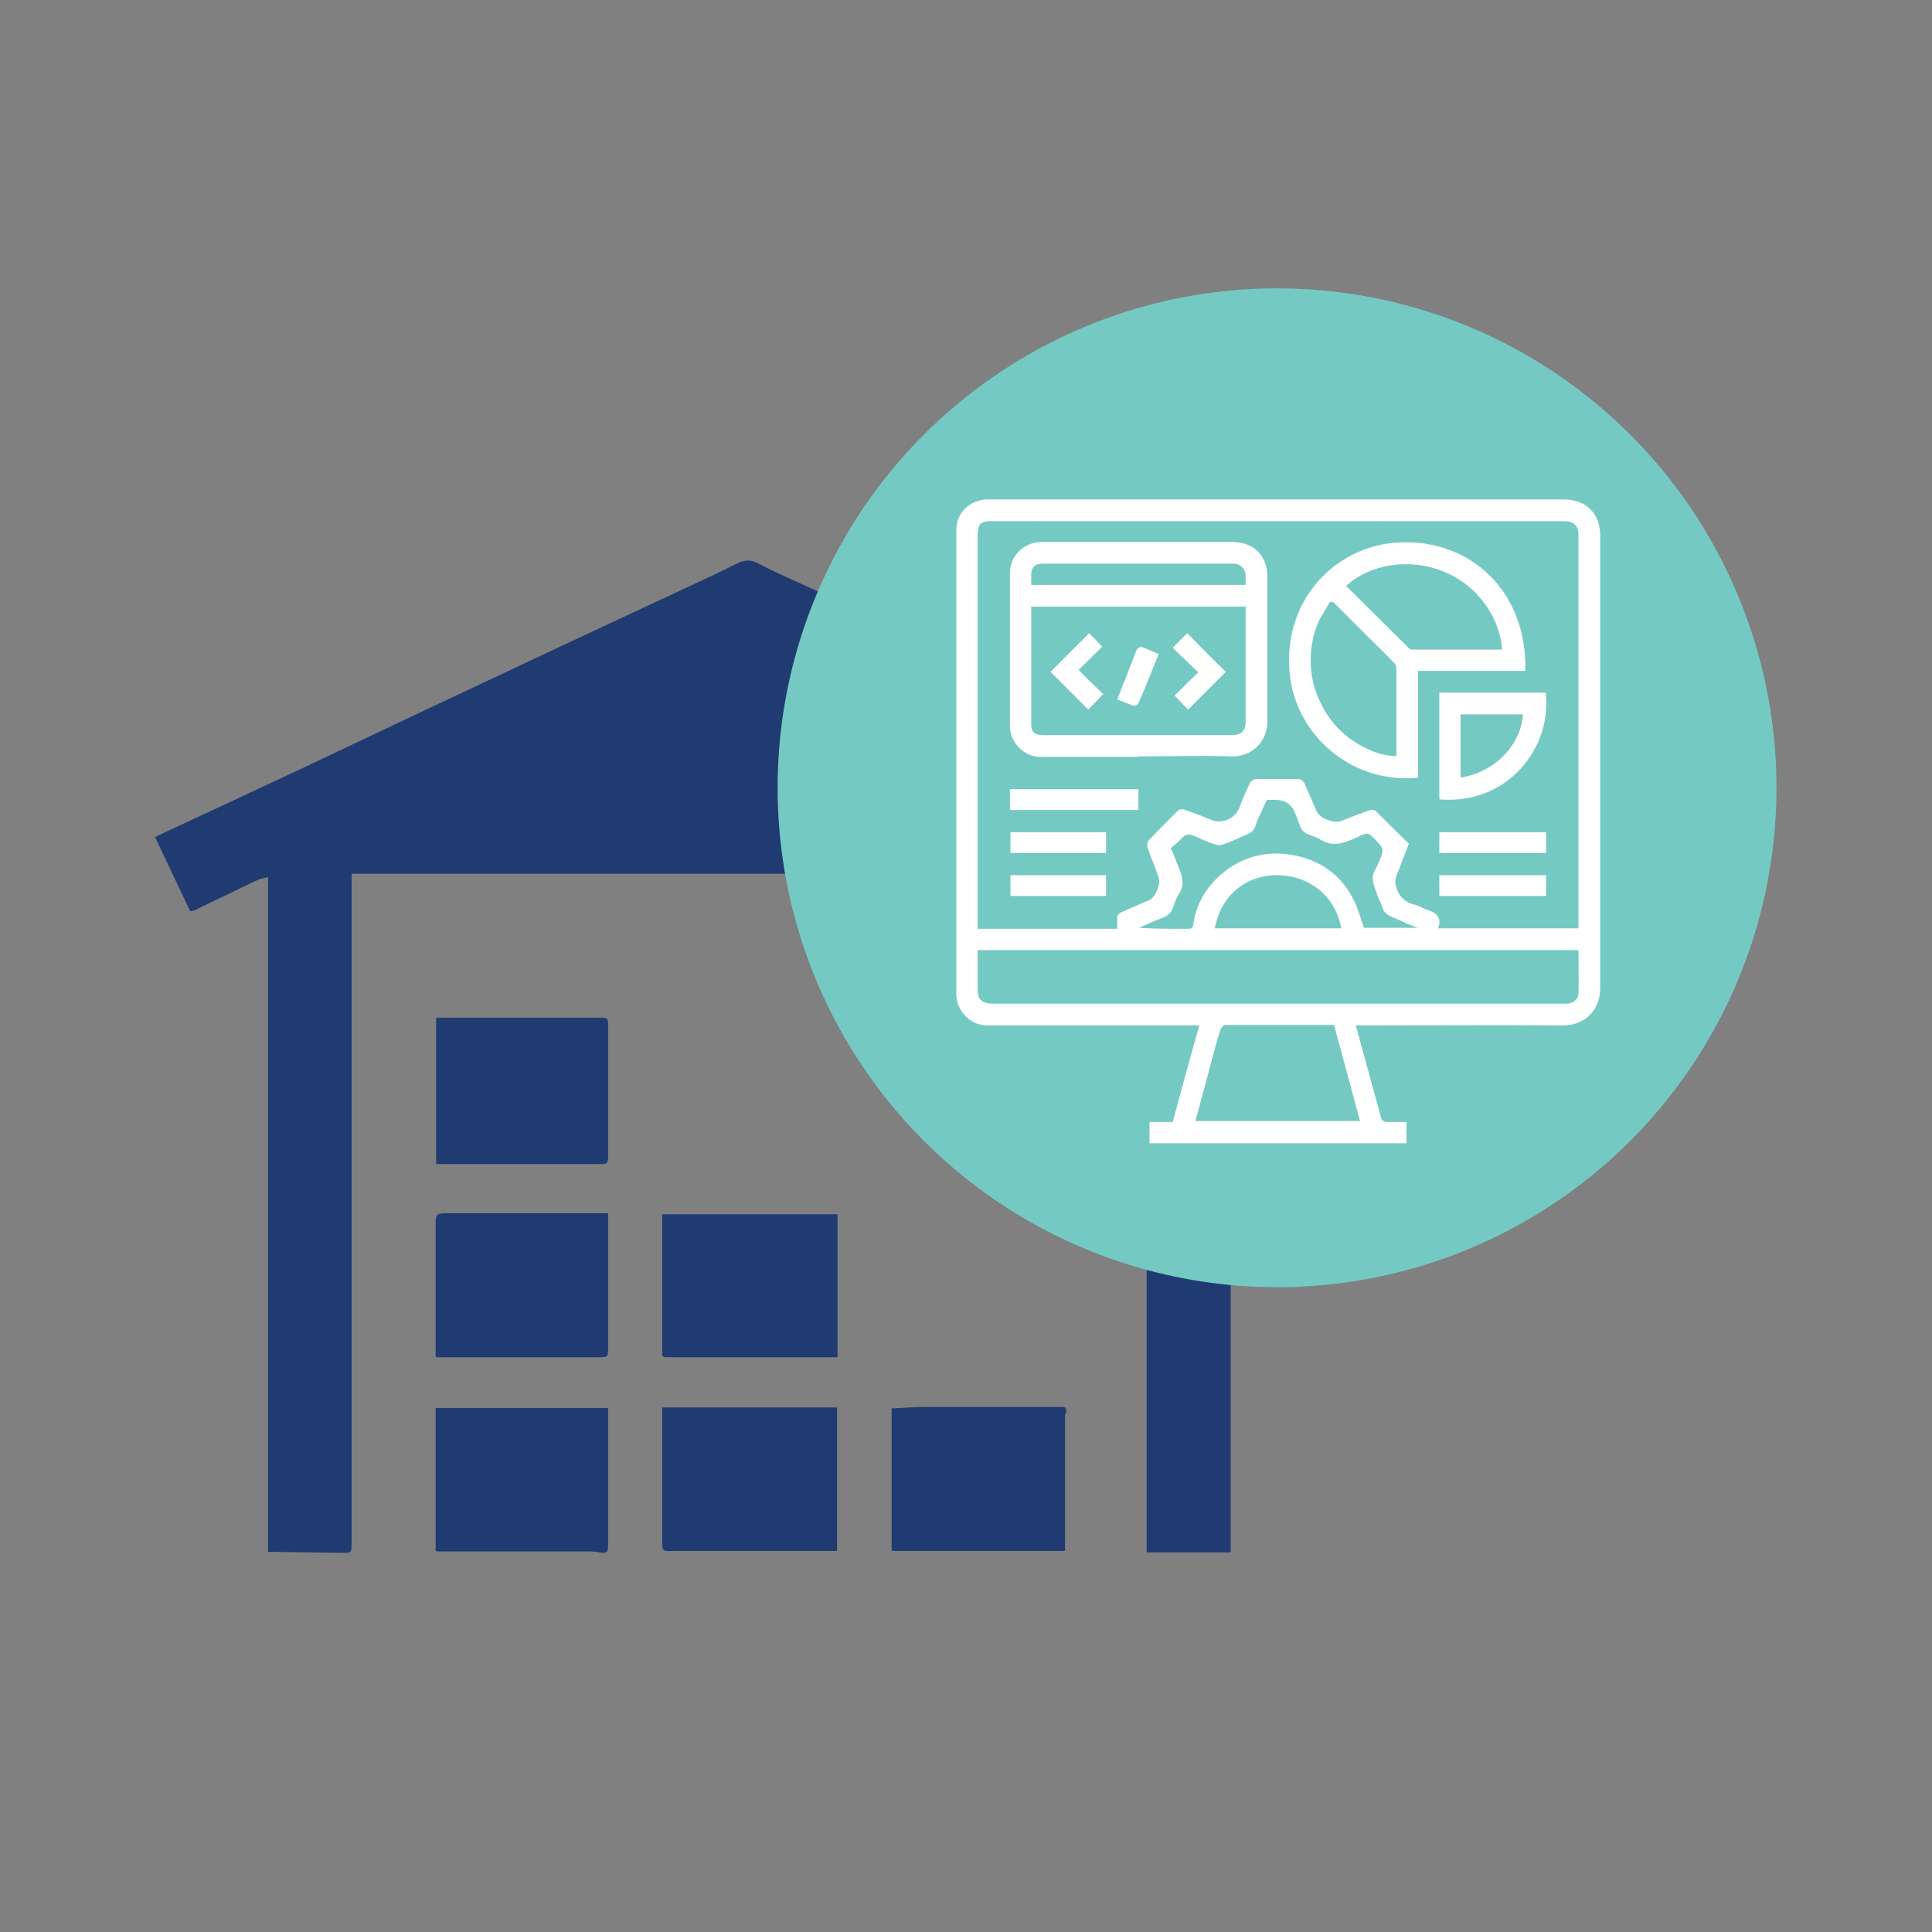 <svg xmlns="http://www.w3.org/2000/svg" id="Layer_1" data-name="Layer 1" viewBox="0 0 40 40"><rect x="0" y="0" width="40" height="40" fill="#808080" stroke="none"/><defs><style>      .cls-1 {        fill: none;      }      .cls-1, .cls-2, .cls-3, .cls-4 {        stroke-width: 0px;      }      .cls-2 {        fill: #74cac2;      }      .cls-3 {        fill: #203b72;      }      .cls-4 {        fill: #fff;      }    </style></defs><rect class="cls-1" x="0" y="0" width="40" height="40" rx="20" ry="20"></rect><g><g id="bfUdXt"><g><path class="cls-3" d="m23.77,18.09H7.28c0,.13,0,.26,0,.39,0,4.49,0,8.98,0,13.47,0,.21-.01.2-.22.2-.44-.01-.88-.01-1.33-.02-.06,0-.11,0-.18,0v-13.97c-.08.02-.16.03-.22.06-.44.21-.87.42-1.31.63-.02,0-.04,0-.08.02-.24-.51-.48-1.01-.73-1.54.46-.22.92-.43,1.37-.64.5-.23,1-.47,1.5-.7,1.21-.57,2.42-1.15,3.64-1.72.62-.29,1.25-.59,1.87-.88,1-.47,2-.93,3-1.4.22-.1.44-.21.66-.32.16-.08.29-.09.46,0,.39.21.81.38,1.21.57,1.23.58,2.46,1.15,3.68,1.73.61.28,1.21.57,1.82.85.63.29,1.26.57,1.88.86.36.17.71.35,1.07.52.65.31,1.31.6,1.96.91.15.07.29.15.45.24-.03.07-.07.14-.1.21-.18.4-.37.8-.55,1.2-.05.12-.12.14-.23.08-.43-.21-.86-.41-1.28-.61-.04-.02-.09-.02-.14-.03v13.94h-1.74v-14.02Z"></path><path class="cls-3" d="m17.34,32.11c-.65,0-1.28,0-1.92,0-.47,0-.94,0-1.4,0-.03,0-.05,0-.08,0-.23.01-.23.01-.23-.23,0-.89,0-1.79,0-2.68,0-.02,0-.04,0-.06h3.62v2.97Z"></path><path class="cls-3" d="m13.71,28.07v-2.93h3.63v2.96h-3.57s-.04-.02-.06-.03Z"></path><path class="cls-3" d="m9.03,24.09v-3.02c.1,0,.19,0,.28,0,1.05,0,2.11,0,3.16,0,.1,0,.12.03.12.12,0,.93,0,1.85,0,2.78,0,.08-.02.13-.11.13-1.15,0-2.29,0-3.46,0Z"></path><path class="cls-3" d="m22.05,29.28v2.83c-.11,0-.2,0-.29,0-.11,0-.22,0-.32,0-.99,0-1.97,0-2.98,0v-2.95c.22-.01.46-.03.7-.03.93,0,1.86,0,2.79,0,.09,0,.14,0,.12.11,0,.01,0,.03,0,.04Z"></path><path class="cls-3" d="m9.02,32.08c0-.28,0-.56,0-.85,0-.69,0-1.38,0-2.08h3.57c0,.13,0,.24,0,.35,0,.83,0,1.67,0,2.5,0,.14-.04.17-.17.14-.07-.01-.15-.02-.23-.02-1.05,0-2.1,0-3.15,0,0-.01-.02-.02-.03-.03Z"></path><path class="cls-3" d="m9.02,28.07c0-.92,0-1.84,0-2.76,0-.14.02-.19.18-.19.89,0,1.79,0,2.68,0,.23,0,.46,0,.71,0,0,.09,0,.15,0,.22,0,.85,0,1.71,0,2.56,0,.2,0,.2-.2.2-.9,0-1.8,0-2.7,0-.22,0-.43,0-.65,0,0-.01-.02-.02-.03-.03Z"></path><path class="cls-3" d="m13.71,28.07s.04.02.06.03c-.02,0-.04-.02-.06-.03Z"></path><path class="cls-3" d="m9.02,28.07s.02.02.03.03c0-.01-.02-.02-.03-.03Z"></path><path class="cls-3" d="m22.05,29.28s0-.03,0-.04c0,.01,0,.03,0,.04Z"></path><path class="cls-3" d="m9.02,32.08s.02.02.03.03c0-.01-.02-.02-.03-.03Z"></path></g></g><circle class="cls-2" cx="26.44" cy="16.31" r="10.34"></circle><path class="cls-4" d="m23.8,23.66v-.43h.48c.18-.67.36-1.33.55-2-.06,0-.11,0-.15,0-1.42,0-2.84,0-4.26,0-.32,0-.61-.3-.62-.62,0-3.21,0-6.42,0-9.64,0-.36.27-.6.61-.63.05,0,.09,0,.14,0,3.94,0,7.88,0,11.82,0,.47,0,.76.29.76.75,0,3.12,0,6.25,0,9.37,0,.47-.34.77-.76.77-1.38-.01-2.76,0-4.14,0h-.16c.18.65.35,1.29.53,1.93,0,.03.07.07.11.07.13,0,.27,0,.41,0v.44h-5.32Zm5.98-4.44h2.9s0-.05,0-.07c0-2.69,0-5.39,0-8.08,0-.19-.1-.28-.3-.28-3.94,0-7.89,0-11.83,0-.26,0-.31.05-.31.32,0,2.66,0,5.32,0,7.98v.14h2.89c0-.08,0-.16,0-.24,0-.03.03-.07.06-.09.2-.09.4-.18.6-.26.13-.06.25-.33.2-.47-.07-.21-.16-.41-.23-.62-.02-.05,0-.13.03-.16.2-.21.4-.41.6-.61.03-.02.09-.04.12-.02.18.06.37.13.55.21.25.1.52-.02.61-.27.06-.17.13-.33.21-.49.02-.04.08-.08.12-.08.3,0,.59,0,.89,0,.04,0,.09.04.11.07.09.2.17.4.26.6.06.14.36.25.5.2.2-.08.41-.16.61-.23.03-.01.09,0,.11.02.23.23.46.45.69.68-.07.18-.14.35-.2.52-.04.1-.1.21-.08.3.04.22.16.39.4.44.08.02.16.07.24.1.19.06.34.15.24.4Zm-9.54.45c0,.27,0,.52,0,.77,0,.23.04.34.34.34,3.92,0,7.85,0,11.77,0,.04,0,.07,0,.11,0,.12-.02.21-.09.22-.2.01-.3,0-.61,0-.91h-12.44Zm7.92,3.55c-.18-.67-.36-1.33-.54-2-.75,0-1.5,0-2.25,0-.03,0-.08.05-.1.09-.07.22-.13.44-.19.67-.11.41-.22.82-.33,1.23h3.41Zm-1.93-6.66c-.08.18-.17.34-.23.52-.03.1-.08.15-.17.19-.14.06-.28.13-.42.18-.07.03-.15.06-.22.04-.13-.03-.25-.09-.37-.14-.25-.11-.24-.11-.43.08-.05.05-.1.09-.15.13.04.09.07.16.1.24.08.23.24.46.06.72-.05.08-.08.17-.11.26-.04.12-.12.19-.24.23-.16.06-.31.13-.47.2.35.02.69.02,1.03.02.09,0,.09-.06.1-.12.07-.44.3-.8.65-1.07.44-.34.95-.44,1.49-.32.54.12.94.43,1.18.92.09.18.14.38.21.57h1.11c-.13-.05-.24-.09-.33-.14-.16-.08-.36-.1-.41-.31-.03-.09-.08-.18-.11-.27-.03-.1-.08-.21-.08-.32,0-.09.06-.17.1-.26.15-.34.15-.33-.11-.59-.06-.06-.1-.08-.19-.04-.3.13-.59.31-.92.08,0,0-.01,0-.01,0-.12-.08-.31-.07-.37-.25-.03-.09-.07-.18-.1-.26q-.11-.29-.42-.29c-.06,0-.11,0-.16,0Zm-1.08,2.66h2.62c-.14-.75-.76-1.12-1.38-1.1-.61.02-1.11.42-1.24,1.1Z"></path><path class="cls-4" d="m23.55,15.67c-.67,0-1.34,0-2.01,0-.34,0-.63-.3-.63-.63,0-1.06,0-2.12,0-3.18,0-.35.28-.63.65-.64,1.01,0,2.03,0,3.04,0,.3,0,.6,0,.9,0,.46,0,.74.28.74.73,0,.99,0,1.99,0,2.98,0,.45-.35.74-.73.73-.65-.02-1.3,0-1.96,0h0Zm-2.2-3.11c0,.82,0,1.63,0,2.44,0,.16.08.22.26.22,1.3,0,2.59,0,3.89,0,.2,0,.29-.09.29-.29,0-.75,0-1.51,0-2.26,0-.04,0-.07,0-.11h-4.44Zm4.44-.45c0-.07,0-.13,0-.19,0-.14-.11-.25-.25-.25-1.32,0-2.65,0-3.97,0-.14,0-.22.08-.22.22,0,.07,0,.14,0,.22h4.44Z"></path><path class="cls-4" d="m31.57,13.89h-2.21v2.21c-1.36.14-2.54-.87-2.66-2.17-.14-1.54.98-2.64,2.27-2.7,1.51-.07,2.65,1.05,2.61,2.65Zm-2.66,1.75s0-.07,0-.1c0-.57,0-1.15,0-1.72,0-.04-.03-.08-.06-.11-.19-.2-.39-.39-.59-.59-.21-.21-.41-.41-.62-.62-.06-.06-.1-.06-.14.02-.05.1-.12.19-.17.29-.16.32-.21.66-.19,1.01.02.28.1.54.23.79.19.37.48.66.85.85.21.11.44.2.7.19Zm2.19-2.19c-.04-.6-.45-1.31-1.22-1.62-.72-.29-1.53-.14-2.01.3.43.43.87.86,1.3,1.29.02.02.06.03.08.03.61,0,1.22,0,1.84,0Z"></path><path class="cls-4" d="m29.8,16.55v-2.21h2.2c.14,1.12-.77,2.33-2.2,2.21Zm.44-.45c.84-.14,1.27-.81,1.29-1.31h-1.29v1.31Z"></path><path class="cls-4" d="m23.57,16.34v.43h-2.66v-.43h2.66Z"></path><path class="cls-4" d="m29.8,17.66v-.43h2.21v.43h-2.21Z"></path><path class="cls-4" d="m29.8,18.55v-.43h2.21v.43h-2.21Z"></path><path class="cls-4" d="m22.9,17.66h-1.98v-.43h1.98v.43Z"></path><path class="cls-4" d="m22.9,18.55h-1.98v-.43h1.98v.43Z"></path><path class="cls-4" d="m22.54,13.1c.08.08.18.18.28.29-.16.16-.33.32-.49.48.17.17.34.34.51.5-.12.13-.22.23-.31.32-.26-.26-.53-.53-.78-.78.25-.25.52-.52.8-.8Z"></path><path class="cls-4" d="m25.38,13.91c-.25.25-.52.52-.78.78-.09-.09-.19-.19-.28-.29.15-.15.32-.32.49-.48-.19-.18-.36-.34-.53-.51.12-.12.22-.22.3-.3.27.27.53.54.8.8Z"></path><path class="cls-4" d="m23.13,14.48c.13-.33.26-.65.38-.97.04-.11.09-.14.2-.09.09.04.18.08.28.12-.14.34-.27.68-.42,1.02-.01.03-.08.06-.11.05-.11-.04-.22-.09-.33-.13Z"></path></g></svg>